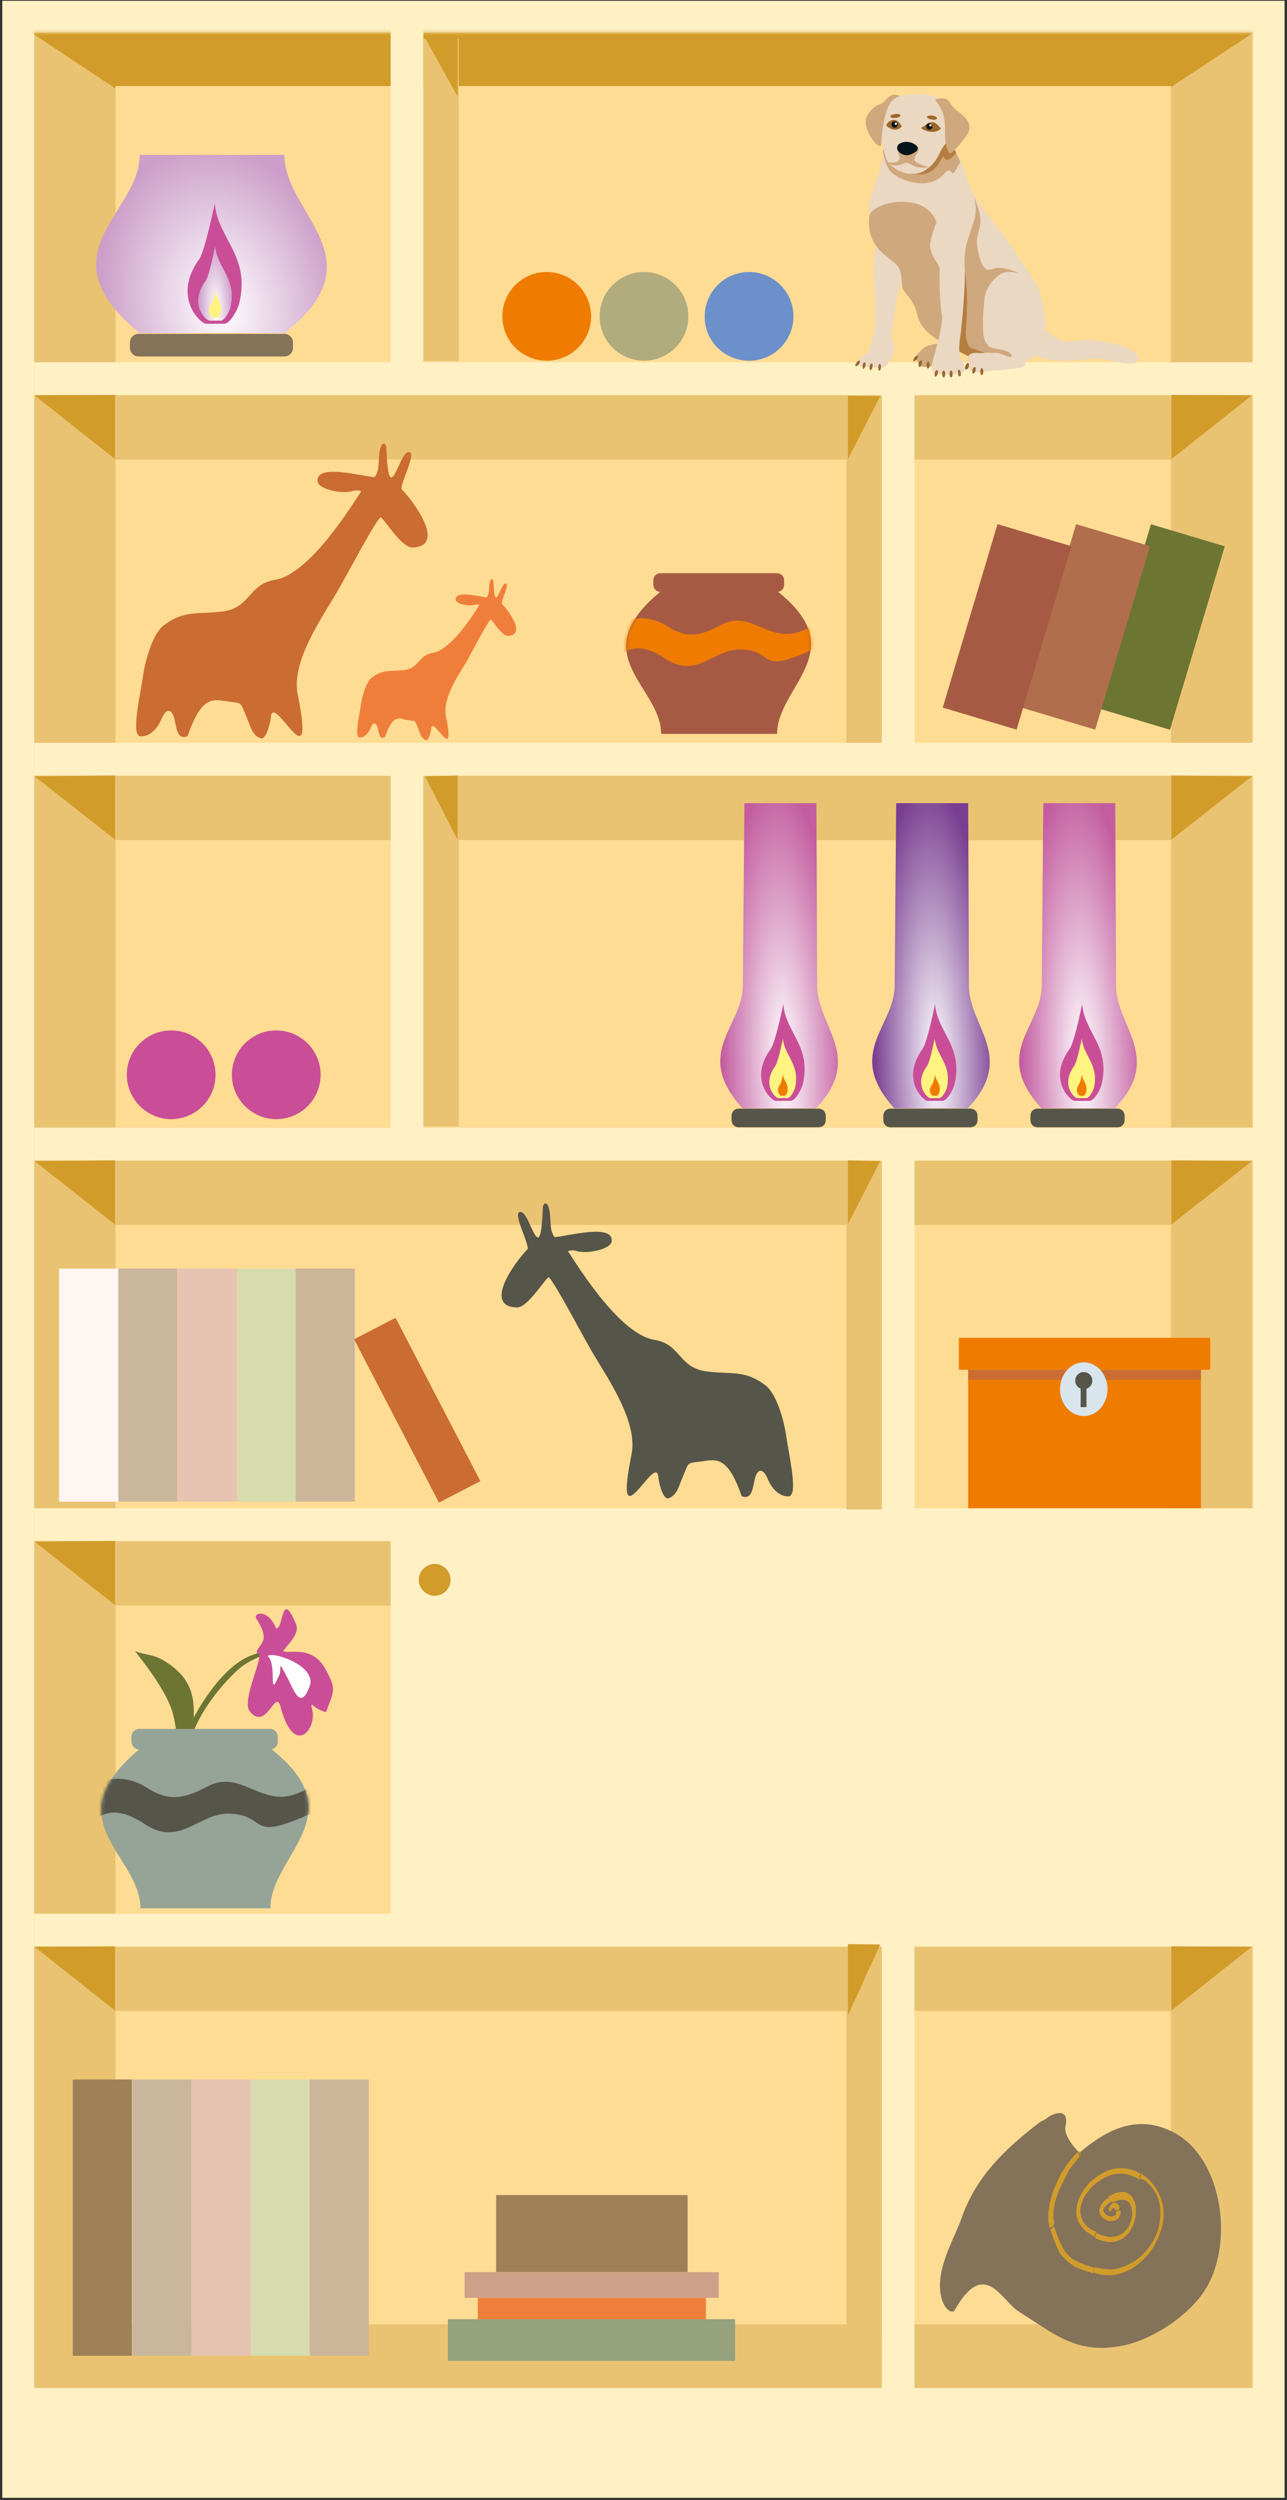 <svg width="383" height="744" viewBox="0 0 383 744" fill="none" xmlns="http://www.w3.org/2000/svg">
<rect x="0" y="0" width="383" height="744" fill="#333333" stroke="none"/>
<path d="M382.279 0.237H0.678V743.289H382.279V0.237Z" fill="#FFF1C4"/>
<path d="M372.782 9.732H10.174V710.635H372.782V9.732Z" fill="#EAC372"/>
<mask id="mask0_2001_5" style="mask-type:luminance" maskUnits="userSpaceOnUse" x="10" y="9" width="363" height="702">
<path d="M372.782 9.732H10.174V710.635H372.782V9.732Z" fill="white"/>
</mask>
<g mask="url(#mask0_2001_5)">
<path fill-rule="evenodd" clip-rule="evenodd" d="M3.572 5.911L375.098 8.342L339.659 31.733H42.485L3.572 5.911Z" fill="#D29C2A"/>
</g>
<path d="M348.462 25.596H34.379V691.645H348.462V25.596Z" fill="#FFDC93"/>
<path d="M372.898 107.81H10.174V117.536H372.898V107.81Z" fill="#FFF1C4"/>
<path fill-rule="evenodd" clip-rule="evenodd" d="M34.263 117.536L10.29 117.652L34.263 136.642V117.536Z" fill="#D29C2A"/>
<path d="M348.461 117.652H34.263V136.758H348.461V117.652Z" fill="#EAC372"/>
<path d="M372.898 221.056H10.174V230.783H372.898V221.056Z" fill="#FFF1C4"/>
<path fill-rule="evenodd" clip-rule="evenodd" d="M34.263 230.783L10.29 231.015L34.263 249.889V230.783Z" fill="#D29C2A"/>
<path d="M348.461 230.899H34.263V250.005H348.461V230.899Z" fill="#EAC372"/>
<path d="M372.898 335.577H10.174V345.304H372.898V335.577Z" fill="#FFF1C4"/>
<path fill-rule="evenodd" clip-rule="evenodd" d="M34.263 345.304L10.29 345.535L34.263 364.41V345.304Z" fill="#D29C2A"/>
<path d="M348.461 345.419H34.263V364.525H348.461V345.419Z" fill="#EAC372"/>
<path d="M372.898 448.824H10.174V458.55H372.898V448.824Z" fill="#FFF1C4"/>
<path fill-rule="evenodd" clip-rule="evenodd" d="M34.263 458.55L10.29 458.782L34.263 477.656V458.55Z" fill="#D29C2A"/>
<path d="M348.461 458.666H34.263V477.772H348.461V458.666Z" fill="#EAC372"/>
<path d="M372.898 569.481H10.174V579.208H372.898V569.481Z" fill="#FFF1C4"/>
<path fill-rule="evenodd" clip-rule="evenodd" d="M34.263 579.208L10.29 579.324L34.263 598.314V579.208Z" fill="#D29C2A"/>
<path d="M348.461 579.324H34.263V598.43H348.461V579.324Z" fill="#EAC372"/>
<path fill-rule="evenodd" clip-rule="evenodd" d="M348.577 117.536L372.55 117.652L348.577 136.642V117.536Z" fill="#D29C2A"/>
<path fill-rule="evenodd" clip-rule="evenodd" d="M348.577 230.783L372.55 231.015L348.577 249.889V230.783Z" fill="#D29C2A"/>
<path fill-rule="evenodd" clip-rule="evenodd" d="M348.577 345.304L372.55 345.535L348.577 364.41V345.304Z" fill="#D29C2A"/>
<path fill-rule="evenodd" clip-rule="evenodd" d="M348.577 458.55L372.55 458.782L348.577 477.656V458.55Z" fill="#D29C2A"/>
<path fill-rule="evenodd" clip-rule="evenodd" d="M348.577 579.208L372.55 579.324L348.577 598.314V579.208Z" fill="#D29C2A"/>
<path fill-rule="evenodd" clip-rule="evenodd" d="M280.016 102.251C280.016 102.251 276.889 102.367 275.5 103.178C274.11 103.988 272.257 105.841 272.72 106.883C273.183 107.81 273.299 108.968 275.036 109.199C276.889 109.431 281.29 107.346 281.29 107.346C281.29 107.346 284.996 103.294 280.016 102.251Z" fill="#CFA87E"/>
<path fill-rule="evenodd" clip-rule="evenodd" d="M260.792 73.65C260.792 73.65 259.749 76.777 259.981 81.872C260.213 86.966 260.908 94.956 260.329 97.62C259.75 100.283 259.286 104.567 257.549 105.494C255.812 106.42 253.264 109.083 257.549 109.199C261.834 109.315 262.876 110.125 264.035 108.388C265.308 106.652 266.583 104.683 265.888 102.599C265.193 100.514 265.193 100.514 265.193 100.514C265.193 100.514 266.582 88.009 268.088 84.998C269.709 81.987 265.772 62.418 260.792 73.65Z" fill="#EBD8C3"/>
<path fill-rule="evenodd" clip-rule="evenodd" d="M259.75 56.86C261.255 52.691 264.266 44.007 262.877 37.522C267.857 34.975 276.774 30.112 281.291 40.07C281.291 40.07 285.923 46.67 287.081 51.07C288.24 55.471 289.977 59.176 293.914 63.808C297.852 68.439 307.928 83.261 308.97 85.693C309.665 87.43 311.402 93.104 311.055 98.199C312.56 99.588 315.108 101.557 317.54 101.557C321.362 101.672 321.13 100.63 327.731 101.557C334.333 102.483 339.544 104.915 338.734 107.115C337.807 109.315 332.132 107.694 329.932 107.115C327.732 106.536 324.489 106.652 321.825 107.115C319.393 107.462 312.097 107.694 307.928 105.841C303.758 109.547 295.42 109.315 287.197 105.146C277.469 100.283 273.879 97.967 272.837 92.293C271.91 89.167 269.941 87.546 269.015 86.04C268.088 84.535 269.015 80.366 266.698 78.166C264.382 75.966 259.866 72.956 259.286 68.671C258.707 64.618 258.128 61.145 259.75 56.86Z" fill="#EBD8C3"/>
<path fill-rule="evenodd" clip-rule="evenodd" d="M278.975 67.166C281.059 76.777 276.658 98.43 285.46 103.178C287.776 104.452 296.81 110.357 287.081 105.494C277.353 100.63 273.763 98.314 272.721 92.641C271.794 89.514 269.825 87.893 268.899 86.388C267.972 84.882 268.899 80.714 266.583 78.514C264.266 76.314 257.665 73.419 258.707 64.387C259.286 59.871 276.542 56.397 278.975 67.166Z" fill="#CFA87E"/>
<path fill-rule="evenodd" clip-rule="evenodd" d="M283.723 90.904C283.259 84.882 283.491 80.482 282.333 78.745C281.175 77.124 280.017 74.692 280.017 73.187C280.132 69.018 284.765 58.365 288.355 55.007C289.513 57.671 290.556 60.334 290.787 61.029C293.335 68.208 289.976 68.092 290.903 73.882C291.482 77.587 292.756 80.714 294.609 80.251C296.809 79.556 298.431 79.093 303.99 81.64C303.99 81.64 300.052 80.019 297.62 81.64C295.188 83.261 293.219 86.272 292.988 88.704C292.756 91.251 292.177 96.462 292.756 100.167C292.988 101.441 293.682 102.715 294.609 103.294C295.42 103.641 297.157 103.873 298.662 104.22C300.863 104.799 301.094 105.725 301.094 105.841C301.558 106.767 294.609 105.262 294.609 105.262C293.451 105.146 290.787 105.03 288.818 105.378C288.818 105.725 288.934 106.073 289.05 106.304C288.471 106.073 287.776 105.725 287.197 105.494C285.344 104.567 283.723 103.757 282.217 102.946C283.028 99.704 284.07 94.725 283.723 90.904Z" fill="#CFA87E"/>
<path fill-rule="evenodd" clip-rule="evenodd" d="M287.081 105.378C285.228 104.452 283.607 103.641 282.101 102.83C282.912 99.588 284.07 94.609 283.723 90.904C283.259 84.882 283.491 80.482 282.333 78.745C281.175 77.124 280.017 74.692 280.017 73.187C280.132 69.019 283.491 62.071 287.081 58.829C288.239 61.492 285.46 62.302 285.691 62.997C288.239 70.176 286.155 74.808 287.081 80.598C288.123 86.504 287.776 93.799 287.429 98.199C287.313 99.241 287.544 101.325 288.239 102.946C288.702 104.104 295.072 104.915 295.651 106.652C290.092 107.346 287.66 105.725 287.081 105.378Z" fill="#B47E40"/>
<path fill-rule="evenodd" clip-rule="evenodd" d="M262.761 45.165C262.761 45.165 263.456 49.565 265.193 51.186C267.509 53.27 270.868 54.428 273.995 54.544C281.407 54.66 281.407 48.754 283.26 51.418C283.839 52.344 284.881 49.565 285.807 48.175C284.649 45.396 281.175 40.185 281.175 40.185L262.877 44.238L262.761 45.165Z" fill="#CFA87E"/>
<path fill-rule="evenodd" clip-rule="evenodd" d="M264.15 44.586C264.15 44.586 264.614 48.06 266.351 49.681C268.667 51.765 271.331 51.881 273.763 51.881C279.901 51.765 280.132 45.049 281.059 47.017C281.87 48.639 284.07 46.207 284.533 45.396C283.375 42.617 281.175 40.185 281.175 40.185L264.15 43.544V44.586Z" fill="#B47E40"/>
<path fill-rule="evenodd" clip-rule="evenodd" d="M263.455 31.848C263.687 31.385 264.382 29.996 266.929 29.069C268.898 27.911 270.172 28.027 270.983 28.143C271.446 28.143 271.909 28.027 272.373 28.027C279.437 27.68 281.059 30.575 282.564 32.427C284.07 34.28 282.912 39.143 282.564 40.649C282.217 42.154 280.827 42.965 279.669 45.512C278.858 47.133 278.163 48.407 276.658 49.681C275.384 50.607 274.11 52.112 270.172 51.649C268.551 51.533 265.54 50.028 264.15 48.06C263.108 46.091 262.529 42.27 262.529 42.27C261.371 37.87 263.108 32.659 263.455 31.848Z" fill="#EBD8C3"/>
<path fill-rule="evenodd" clip-rule="evenodd" d="M268.204 37.87C268.667 37.407 267.162 35.901 266.583 35.785C266.351 35.67 264.73 35.322 263.688 37.291C264.382 37.986 266.235 39.491 268.204 37.87Z" fill="#9B672A"/>
<path fill-rule="evenodd" clip-rule="evenodd" d="M275.268 38.796C275.268 38.796 274.689 38.564 274.573 38.449C274.341 38.333 273.878 37.985 274.573 37.754C275.268 37.406 275.615 37.059 276.079 36.712C276.542 36.364 277.7 36.133 278.511 36.712C279.205 37.291 280.016 38.217 280.016 38.217C280.016 38.217 278.626 40.07 275.268 38.796Z" fill="#9B672A"/>
<path fill-rule="evenodd" clip-rule="evenodd" d="M266.235 37.986C266.698 37.986 267.162 37.638 267.162 37.059C267.162 36.596 266.814 36.133 266.235 36.133C265.772 36.133 265.309 36.48 265.309 37.059C265.309 37.522 265.656 37.986 266.235 37.986Z" fill="#04141A"/>
<path fill-rule="evenodd" clip-rule="evenodd" d="M276.542 38.565C277.005 38.565 277.468 38.217 277.468 37.638C277.468 37.175 277.121 36.712 276.542 36.712C276.079 36.712 275.615 37.059 275.615 37.638C275.731 38.217 276.079 38.565 276.542 38.565Z" fill="#04141A"/>
<path fill-rule="evenodd" clip-rule="evenodd" d="M266.583 37.175C266.814 37.175 266.93 37.059 266.93 36.827C266.93 36.596 266.814 36.48 266.583 36.48C266.351 36.48 266.235 36.596 266.235 36.827C266.235 36.943 266.351 37.175 266.583 37.175Z" fill="white"/>
<path fill-rule="evenodd" clip-rule="evenodd" d="M276.889 37.638C277.121 37.638 277.237 37.522 277.237 37.291C277.237 37.059 277.121 36.943 276.889 36.943C276.658 36.943 276.542 37.059 276.542 37.291C276.542 37.407 276.658 37.638 276.889 37.638Z" fill="white"/>
<path fill-rule="evenodd" clip-rule="evenodd" d="M278.279 29.648C278.279 29.648 280.132 28.953 281.406 29.416C282.68 29.88 282.796 31.385 284.765 32.89C286.734 34.396 290.092 36.943 287.66 40.301C285.228 43.659 283.028 45.975 282.564 45.512C282.101 45.165 281.406 43.544 281.29 41.228C281.175 38.796 281.406 37.175 280.827 34.627C280.48 32.427 278.279 29.648 278.279 29.648Z" fill="#CFA87E"/>
<path fill-rule="evenodd" clip-rule="evenodd" d="M267.741 28.606C267.741 28.606 266.583 27.796 265.309 28.375C264.035 28.953 262.992 30.343 262.992 30.343C262.992 30.343 262.413 30.922 261.487 31.154C260.56 31.385 258.707 32.775 257.781 35.091C256.97 37.522 259.17 41.343 260.908 42.965C262.645 44.586 262.297 41.807 262.297 41.807C262.297 41.807 262.645 35.785 264.266 31.964C265.309 29.301 267.162 28.953 267.741 28.606Z" fill="#CFA87E"/>
<path fill-rule="evenodd" clip-rule="evenodd" d="M276.542 49.681C276.542 49.681 271.909 48.755 272.141 47.365C272.257 46.323 273.068 45.512 273.299 44.933C273.415 44.239 273.299 43.196 272.025 42.733C270.751 42.27 266.003 42.154 267.045 44.702C267.972 47.249 267.856 47.365 267.277 47.944C266.698 48.639 264.034 48.291 264.034 48.291C264.034 48.291 265.771 50.144 269.014 48.639C270.867 47.712 271.678 50.723 276.542 49.681Z" fill="#CFA87E"/>
<path fill-rule="evenodd" clip-rule="evenodd" d="M270.057 46.207C270.057 46.207 269.014 46.207 268.204 45.743C267.509 45.28 266.814 44.701 267.045 43.543C267.393 42.386 270.172 41.459 272.373 43.08C274.689 44.701 270.983 46.091 270.057 46.207Z" fill="#04141A"/>
<path fill-rule="evenodd" clip-rule="evenodd" d="M288.007 54.544C288.007 54.544 291.713 59.986 289.86 65.66C288.123 71.218 286.733 73.766 287.081 79.671C287.428 85.577 285.923 99.009 285.923 99.009C285.923 99.009 284.88 105.03 285.923 106.767C286.965 108.504 288.239 110.588 285.459 111.167C282.68 111.746 278.163 111.167 278.163 111.167C278.163 111.167 276.889 110.82 277.352 108.388C277.932 105.957 277.932 105.957 277.932 105.957C277.932 105.957 280.943 96.809 280.48 90.788C280.016 84.766 280.248 80.366 279.09 78.629C277.932 77.008 276.773 74.576 276.773 73.071C277.005 67.745 284.88 51.186 288.007 54.544Z" fill="#EBD8C3"/>
<path fill-rule="evenodd" clip-rule="evenodd" d="M266.467 35.09C267.277 34.975 267.972 34.743 267.972 34.396C267.972 34.048 267.277 33.817 266.467 33.932C265.656 34.048 264.961 34.28 264.961 34.627C264.961 34.975 265.656 35.206 266.467 35.09Z" fill="#9B672A"/>
<path fill-rule="evenodd" clip-rule="evenodd" d="M278.859 35.207C278.859 34.859 278.28 34.512 277.469 34.396C276.658 34.28 275.963 34.512 275.848 34.743C275.848 35.091 276.427 35.438 277.237 35.554C278.048 35.786 278.743 35.554 278.859 35.207Z" fill="#9B672A"/>
<path fill-rule="evenodd" clip-rule="evenodd" d="M285.692 111.978C285.924 111.978 286.039 111.515 285.923 110.936C285.808 110.357 285.576 110.009 285.344 110.009C285.113 110.009 284.997 110.472 285.113 111.051C285.113 111.63 285.344 112.094 285.692 111.978Z" fill="#9B672A"/>
<path fill-rule="evenodd" clip-rule="evenodd" d="M283.028 112.326C283.259 112.326 283.491 111.862 283.491 111.283C283.491 110.704 283.259 110.241 283.028 110.241C282.796 110.241 282.564 110.704 282.564 111.283C282.564 111.862 282.796 112.326 283.028 112.326Z" fill="#9B672A"/>
<path fill-rule="evenodd" clip-rule="evenodd" d="M280.827 112.326C281.059 112.326 281.291 111.862 281.291 111.283C281.291 110.704 281.059 110.241 280.827 110.241C280.596 110.241 280.364 110.704 280.364 111.283C280.48 111.862 280.596 112.326 280.827 112.326Z" fill="#9B672A"/>
<path fill-rule="evenodd" clip-rule="evenodd" d="M279.09 111.168C279.206 110.589 279.09 110.125 278.858 110.125C278.627 110.125 278.279 110.473 278.164 111.052C278.048 111.631 278.164 112.094 278.395 112.094C278.627 112.094 278.974 111.631 279.09 111.168Z" fill="#9B672A"/>
<path fill-rule="evenodd" clip-rule="evenodd" d="M262.182 109.315C262.182 108.736 262.066 108.272 261.834 108.272C261.603 108.272 261.371 108.736 261.371 109.315C261.371 109.894 261.487 110.357 261.718 110.357C261.95 110.357 262.066 109.894 262.182 109.315Z" fill="#9B672A"/>
<path fill-rule="evenodd" clip-rule="evenodd" d="M259.634 109.199C259.749 108.62 259.633 108.157 259.402 108.157C259.17 108.157 258.823 108.504 258.823 109.083C258.707 109.662 258.823 110.125 259.054 110.125C259.286 110.241 259.518 109.778 259.634 109.199Z" fill="#9B672A"/>
<path fill-rule="evenodd" clip-rule="evenodd" d="M257.549 108.852C257.665 108.273 257.549 107.81 257.318 107.81C257.086 107.81 256.739 108.157 256.739 108.736C256.623 109.315 256.739 109.778 256.97 109.778C257.086 109.778 257.434 109.315 257.549 108.852Z" fill="#9B672A"/>
<path fill-rule="evenodd" clip-rule="evenodd" d="M255.58 108.389C255.928 107.925 256.043 107.462 255.812 107.346C255.58 107.231 255.233 107.462 254.885 107.925C254.538 108.389 254.422 108.852 254.654 108.968C254.769 109.083 255.233 108.852 255.58 108.389Z" fill="#9B672A"/>
<path fill-rule="evenodd" clip-rule="evenodd" d="M300.168 106.304C300.168 106.304 297.967 105.03 296.462 105.03C294.956 105.03 294.261 104.915 292.524 105.03C290.787 105.146 288.471 104.452 287.892 106.652C286.502 112.326 293.451 110.473 293.451 110.473C293.451 110.473 295.188 110.241 295.999 110.241C299.126 110.241 304.221 109.315 304.221 109.315C304.221 109.315 306.538 107.694 304.221 107.346C301.558 106.883 300.168 106.304 300.168 106.304Z" fill="#EBD8C3"/>
<path fill-rule="evenodd" clip-rule="evenodd" d="M292.177 111.631C292.409 111.631 292.64 111.167 292.64 110.589C292.64 110.01 292.409 109.546 292.177 109.546C291.946 109.546 291.714 110.01 291.714 110.589C291.714 111.167 291.946 111.631 292.177 111.631Z" fill="#9B672A"/>
<path fill-rule="evenodd" clip-rule="evenodd" d="M290.324 110.241C290.439 109.662 290.323 109.199 290.092 109.199C289.86 109.199 289.513 109.546 289.397 110.125C289.281 110.704 289.397 111.167 289.629 111.167C289.86 111.167 290.208 110.82 290.324 110.241Z" fill="#9B672A"/>
<path fill-rule="evenodd" clip-rule="evenodd" d="M288.239 109.199C288.471 108.62 288.355 108.157 288.123 108.041C287.892 107.925 287.544 108.273 287.313 108.852C287.081 109.431 287.197 109.894 287.429 110.01C287.776 110.01 288.123 109.662 288.239 109.199Z" fill="#9B672A"/>
<path fill-rule="evenodd" clip-rule="evenodd" d="M276.195 109.662C276.426 109.662 276.658 109.199 276.658 108.62C276.658 108.041 276.426 107.578 276.195 107.578C275.963 107.578 275.731 108.041 275.731 108.62C275.731 109.199 275.963 109.662 276.195 109.662Z" fill="#9B672A"/>
<path fill-rule="evenodd" clip-rule="evenodd" d="M274.342 108.273C274.458 107.694 274.342 107.23 274.11 107.23C273.879 107.23 273.531 107.578 273.416 108.157C273.3 108.736 273.416 109.199 273.647 109.199C273.879 109.315 274.11 108.852 274.342 108.273Z" fill="#9B672A"/>
<path fill-rule="evenodd" clip-rule="evenodd" d="M272.836 106.883C273.184 106.42 273.299 105.957 273.068 105.841C272.836 105.725 272.489 105.957 272.141 106.42C271.794 106.883 271.678 107.346 271.91 107.462C272.025 107.578 272.489 107.346 272.836 106.883Z" fill="#9B672A"/>
<path d="M125.986 227.888H116.258V341.482H125.986V227.888Z" fill="#FFF1C4"/>
<path d="M136.525 231.478H125.986V335.23H136.525V231.478Z" fill="#EAC372"/>
<path fill-rule="evenodd" clip-rule="evenodd" d="M136.177 230.783L126.449 231.015L136.177 249.889V230.783Z" fill="#D29C2A"/>
<path d="M272.141 114.757H262.413V227.309H272.141V114.757Z" fill="#FFF1C4"/>
<path d="M262.413 118.347H251.874V221.057H262.413V118.347Z" fill="#EAC372"/>
<path fill-rule="evenodd" clip-rule="evenodd" d="M252.337 117.768L261.949 117.884L252.337 136.643V117.768Z" fill="#D29C2A"/>
<path d="M125.986 8.342H116.258V113.368H125.986V8.342Z" fill="#FFF1C4"/>
<path d="M136.525 11.585H125.986V107.462H136.525V11.585Z" fill="#EAC372"/>
<path fill-rule="evenodd" clip-rule="evenodd" d="M136.177 11.005L126.449 11.237L136.177 28.722V11.005Z" fill="#D29C2A"/>
<path d="M125.986 455.54H116.258V575.966H125.986V455.54Z" fill="#FFF1C4"/>
<path d="M136.525 459.361H125.986V569.366H136.525V459.361Z" fill="#EAC372"/>
<path fill-rule="evenodd" clip-rule="evenodd" d="M136.177 458.667L126.449 458.898L136.177 478.93V458.667Z" fill="#D29C2A"/>
<path d="M272.141 342.409H262.413V455.424H272.141V342.409Z" fill="#FFF1C4"/>
<path d="M262.413 345.998H251.874V449.171H262.413V345.998Z" fill="#EAC372"/>
<path fill-rule="evenodd" clip-rule="evenodd" d="M252.337 345.304L261.949 345.535L252.337 364.294V345.304Z" fill="#D29C2A"/>
<path d="M272.141 575.155H262.413V712.14H272.141V575.155Z" fill="#FFF1C4"/>
<path d="M262.413 579.208H251.874V694.308H262.413V579.208Z" fill="#EAC372"/>
<path fill-rule="evenodd" clip-rule="evenodd" d="M252.337 578.513L261.949 578.629L252.337 599.704V578.513Z" fill="#D29C2A"/>
<path d="M92.169 618.81H74.565V701.024H92.169V618.81Z" fill="#D6DCAE"/>
<path d="M74.565 618.81H56.962V701.024H74.565V618.81Z" fill="#E7C3B2"/>
<path d="M56.962 618.81H39.358V701.024H56.962V618.81Z" fill="#CAB69C"/>
<path d="M39.243 618.81H21.64V701.024H39.243V618.81Z" fill="#9F8157"/>
<path d="M109.772 618.81H92.169V701.024H109.772V618.81Z" fill="#CCB69A"/>
<path fill-rule="evenodd" clip-rule="evenodd" d="M41.559 46.091H84.641C84.641 63.808 113.015 76.893 84.641 99.125H41.559C12.374 75.156 41.559 63.808 41.559 46.091Z" fill="url(#paint0_radial_2001_5)"/>
<path fill-rule="evenodd" clip-rule="evenodd" d="M41.211 99.357H84.641C86.03 99.357 87.189 100.515 87.189 101.904V103.526C87.189 104.915 86.03 106.073 84.641 106.073H41.211C39.821 106.073 38.663 104.915 38.663 103.526V101.904C38.663 100.515 39.821 99.357 41.211 99.357Z" fill="#847259"/>
<path fill-rule="evenodd" clip-rule="evenodd" d="M61.246 96.346H66.806C68.659 96.115 70.859 91.946 71.206 90.209C74.565 76.082 64.837 71.103 63.91 60.566C63.91 60.45 61.015 74.693 59.278 77.124C51.171 88.356 59.625 96.23 61.246 96.346Z" fill="#CA4E97"/>
<path fill-rule="evenodd" clip-rule="evenodd" d="M62.289 95.419H65.764C66.922 95.304 68.196 92.756 68.543 91.598C70.628 82.914 64.606 79.787 64.027 73.303C64.027 73.303 62.289 81.987 61.247 83.493C56.036 90.556 61.247 95.304 62.289 95.419Z" fill="url(#paint1_radial_2001_5)"/>
<path fill-rule="evenodd" clip-rule="evenodd" d="M63.331 94.493H64.605C65.068 94.493 65.532 93.567 65.647 93.104C66.342 89.977 64.258 88.819 64.026 86.503C64.026 86.503 63.447 89.63 62.984 90.209C61.015 92.756 62.984 94.493 63.331 94.493Z" fill="#FFF381"/>
<path d="M88.115 377.495H70.512V446.855H88.115V377.495Z" fill="#D6DCAE"/>
<path d="M70.513 377.495H52.909V446.855H70.513V377.495Z" fill="#E7C3B2"/>
<path d="M52.793 377.495H35.19V446.855H52.793V377.495Z" fill="#CAB69C"/>
<path d="M35.189 377.495H17.586V446.855H35.189V377.495Z" fill="#FEF6F2"/>
<path d="M105.604 377.495H88V446.855H105.604V377.495Z" fill="#CCB69A"/>
<path d="M117.707 392.135L105.374 398.541L130.627 447.144L142.96 440.738L117.707 392.135Z" fill="#CB6C32"/>
<path d="M342.508 156.01L326.206 210.599L348.178 217.159L364.48 162.569L342.508 156.01Z" fill="#6D7532"/>
<path d="M320.247 155.973L303.945 210.562L325.918 217.122L342.219 162.532L320.247 155.973Z" fill="#B06E4C"/>
<path d="M296.852 155.975L280.55 210.564L302.522 217.123L318.824 162.534L296.852 155.975Z" fill="#A65A44"/>
<path fill-rule="evenodd" clip-rule="evenodd" d="M311.749 630.158C312.444 629.463 318.466 626.337 317.076 632.821C316.382 635.832 321.13 640.579 321.246 640.579C329.584 633.516 338.618 629 349.272 634.558C364.212 642.316 367.686 669.065 357.726 682.728C352.515 689.908 342.208 696.624 333.406 698.129C320.087 700.561 313.486 694.308 303.295 687.939C297.967 684.697 293.103 671.612 284.07 687.476C283.259 688.981 279.206 686.434 279.785 678.676C280.364 671.844 284.302 665.359 286.155 660.033C290.44 647.874 298.546 639.884 309.549 631.431C310.243 631.084 311.286 630.621 311.749 630.158Z" fill="#847259"/>
<path fill-rule="evenodd" clip-rule="evenodd" d="M320.666 640.347C321.014 640.116 321.361 640.116 321.477 640.463C321.593 640.811 321.593 641.39 321.245 641.621L320.666 640.347ZM313.602 662.233L312.444 663.043L312.212 662.348L312.096 661.654L311.98 660.959V660.264V659.454V658.643L312.096 657.832L312.212 657.022L312.328 656.211L312.444 655.401L312.675 654.59L312.907 653.78L313.139 652.969L313.37 652.158L313.718 651.348L314.065 650.537L314.412 649.727L314.76 648.916L315.107 648.106L315.455 647.411L315.802 646.716L316.266 646.021L316.729 645.327L317.192 644.632L317.655 643.937L318.119 643.358L318.582 642.779L319.045 642.2L319.508 641.621L319.972 641.158L320.435 640.695L320.898 640.232L321.477 641.505L321.13 641.853L320.782 642.316L320.435 642.779L320.087 643.242L319.624 643.821L319.161 644.4L318.698 644.979L318.234 645.558L317.887 646.253L317.54 646.948L317.192 647.642L316.845 648.337L316.497 649.032L316.15 649.727L315.802 650.422L315.455 651.116L315.107 651.811L314.876 652.506L314.644 653.201L314.412 653.895L314.181 654.59L313.949 655.285L313.833 655.98L313.718 656.674L313.602 657.369L313.486 658.064V658.759V659.454V660.032L313.602 660.611L313.718 661.19L313.602 662.233ZM325.762 674.854L325.299 676.475L324.488 676.244L323.793 676.012L323.098 675.78L322.404 675.549L321.825 675.317L321.245 675.086L320.666 674.854L320.087 674.623L319.624 674.391L319.161 674.044L318.698 673.696L318.234 673.349L317.771 673.001L317.424 672.654L317.076 672.307L316.729 671.959L316.381 671.612L316.034 671.265L315.687 670.801L315.339 670.338L315.107 669.875L314.876 669.412L314.644 668.949L314.412 668.485L314.181 667.906L313.949 667.328L313.718 666.749L313.486 666.17L313.254 665.475L313.023 664.78L312.791 664.085L312.56 663.391L313.718 662.58L313.949 663.275L314.181 663.97L314.412 664.664L314.644 665.243L314.876 665.822L315.107 666.401L315.339 666.98L315.571 667.443L315.802 667.906L316.034 668.37L316.266 668.833L316.497 669.296L316.729 669.643L316.96 669.991L317.192 670.338L317.54 670.686L317.887 671.033L318.234 671.38L318.582 671.728L318.929 672.075L319.277 672.307L319.74 672.538L320.203 672.77L320.666 673.001L321.13 673.233L321.709 673.465L322.288 673.696L322.867 673.928L323.562 674.159L324.257 674.391L324.952 674.623L325.762 674.854ZM338.849 648.221L339.544 646.716L340.934 647.758L342.092 648.8L343.134 649.958L344.061 651.232L344.755 652.506L345.334 653.78L345.798 655.169L346.145 656.559L346.261 657.948V659.338L346.145 660.727L345.914 662.117L345.566 663.506L345.103 664.896L344.524 666.17L343.945 667.443L343.25 668.717L342.439 669.875L341.513 671.033L340.586 672.075L339.544 673.001L338.502 673.928L337.343 674.738L336.185 675.433L334.911 676.012L333.637 676.475L332.363 676.823L330.974 677.054H329.584L328.194 676.938L326.804 676.707L325.415 676.244L325.878 674.623L327.268 674.97L328.657 675.202L329.931 675.317H331.205L332.479 675.086L333.753 674.738L334.911 674.275L336.069 673.696L337.228 673.117L338.27 672.422L339.312 671.612L340.239 670.686L341.165 669.759L341.976 668.717L342.671 667.675L343.366 666.517L343.945 665.359L344.408 664.201L344.755 663.043L344.987 661.769L345.219 660.496L345.334 659.222V657.948L345.219 656.674L344.987 655.401L344.64 654.243L344.176 653.085L343.481 651.927L342.671 650.769L341.744 649.727L340.586 648.685L338.849 648.221ZM326.225 664.085L325.646 665.591L324.488 664.896L323.446 664.201L322.519 663.391L321.825 662.58L321.245 661.654L320.782 660.727L320.435 659.685L320.319 658.643V657.601L320.435 656.559L320.666 655.516L321.014 654.474L321.477 653.432L322.056 652.39L322.635 651.464L323.33 650.537L324.025 649.727L324.836 648.916L325.762 648.221L326.689 647.527L327.615 646.948L328.657 646.369L329.7 645.906L330.742 645.558L331.784 645.327L332.942 645.211H334.101L335.259 645.327L336.417 645.558L337.575 645.906L338.617 646.369L339.66 647.064L338.965 648.569L338.038 647.99L336.996 647.527L335.954 647.179L334.911 646.948L333.869 646.832H332.827L331.784 646.948L330.742 647.179L329.816 647.527L328.889 647.99L327.963 648.453L327.036 649.032L326.225 649.611L325.415 650.306L324.72 651.001L324.025 651.811L323.446 652.622L322.867 653.432L322.404 654.243L322.056 655.053L321.825 655.864L321.593 656.674L321.477 657.485V658.296L321.593 659.106L321.825 659.917L322.172 660.727L322.635 661.538L323.214 662.233L324.025 662.927L324.952 663.622L326.225 664.085ZM330.279 655.169L329.816 653.664L330.858 653.085L331.9 652.622L332.827 652.39L333.753 652.274H334.564L335.259 652.506L335.954 652.853L336.533 653.316L336.996 653.895L337.343 654.59L337.691 655.285L337.922 656.095L338.038 656.906V657.832V658.759L337.922 659.685L337.691 660.611L337.459 661.538L337.112 662.464L336.649 663.275L336.185 664.085L335.606 664.78L334.911 665.475L334.217 666.054L333.406 666.517L332.479 666.864L331.553 667.096L330.51 667.212L329.468 667.096L328.31 666.864L327.036 666.517L325.762 665.938L326.341 664.433L327.499 665.012L328.657 665.359L329.7 665.591L330.626 665.706L331.553 665.591L332.363 665.359L333.058 665.127L333.753 664.78L334.332 664.317L334.911 663.854L335.375 663.275L335.838 662.696L336.185 662.001L336.417 661.306L336.649 660.611L336.764 659.917L336.88 659.222V658.527V657.832L336.764 657.253L336.649 656.674L336.417 656.095L336.185 655.632L335.838 655.285L335.375 654.938L334.911 654.706L334.332 654.59H333.753L333.058 654.706L332.248 654.938L331.321 655.285L330.279 655.169ZM332.248 657.948L333.522 657.832V658.411L333.406 658.99L333.174 659.454L332.942 659.917L332.595 660.264L332.248 660.496L331.9 660.727L331.553 660.843L331.205 660.959H330.858H330.51H330.163L329.816 660.843L329.468 660.727L329.121 660.611L328.773 660.38L328.426 660.148L328.078 659.917L327.847 659.685L327.615 659.338L327.384 658.99L327.268 658.527L327.152 658.064V657.601L327.268 657.138L327.384 656.674L327.615 656.211L327.963 655.748L328.31 655.285L328.773 654.822L329.352 654.359L329.931 653.895L330.395 655.401L329.816 655.748L329.352 656.095L329.005 656.443L328.773 656.79L328.542 657.022L328.426 657.253L328.31 657.485V657.601V657.717V657.832L328.426 658.064L328.542 658.296L328.657 658.527L328.889 658.759L329.121 658.99L329.352 659.106L329.584 659.222L329.816 659.338L330.047 659.454L330.279 659.569H330.51H330.742H330.974H331.205L331.437 659.454L331.669 659.338L331.784 659.222L331.9 659.106L332.016 658.99L332.132 658.875V658.643L332.248 657.948ZM330.858 657.832L330.163 656.559L330.279 656.443L330.395 656.327L330.51 656.211L330.626 656.095L330.742 655.98L330.858 655.864L330.974 655.748L331.089 655.632L331.205 655.516H331.321H331.437H331.553H331.669H331.784H331.9H332.016H332.132H332.248L332.363 655.632L332.479 655.748L332.595 655.864L332.711 655.98L332.827 656.095L332.942 656.211L333.058 656.327V656.443V656.559V656.674V656.906V657.138V657.369V657.601L331.784 657.717V657.601V657.485V657.369V657.253V657.138H331.669H331.553H331.437H331.321H331.205H331.089L330.974 657.253L330.858 657.369L330.742 657.485L330.858 657.832ZM330.858 657.832C330.626 658.064 330.163 658.064 330.047 657.717C329.816 657.369 329.931 656.906 330.279 656.559L330.858 657.832Z" fill="#D29C2A"/>
<path d="M357.379 407.601H288.123V448.824H357.379V407.601Z" fill="#EF7C00"/>
<path d="M360.158 398.106H285.344V407.601H360.158V398.106Z" fill="#EF7C00"/>
<path d="M357.379 407.601H288.123V410.612H357.379V407.601Z" fill="#CB6C32"/>
<path d="M322.52 421.38C326.421 421.38 329.584 417.803 329.584 413.391C329.584 408.978 326.421 405.401 322.52 405.401C318.618 405.401 315.455 408.978 315.455 413.391C315.455 417.803 318.618 421.38 322.52 421.38Z" fill="#D9E5EC"/>
<path d="M322.519 413.391C323.927 413.391 325.067 412.25 325.067 410.843C325.067 409.436 323.927 408.296 322.519 408.296C321.112 408.296 319.972 409.436 319.972 410.843C319.972 412.25 321.112 413.391 322.519 413.391Z" fill="#565549"/>
<path d="M323.33 411.885H321.593V418.717H323.33V411.885Z" fill="#565549"/>
<path fill-rule="evenodd" clip-rule="evenodd" d="M310.012 293.312L310.475 239.004H331.9L332.132 293.312C332.132 305.47 346.261 314.502 331.785 329.787H309.896C294.956 313.344 310.012 305.47 310.012 293.312Z" fill="url(#paint2_radial_2001_5)"/>
<path fill-rule="evenodd" clip-rule="evenodd" d="M308.738 329.903H332.595C333.753 329.903 334.68 330.829 334.68 331.987V333.377C334.68 334.535 333.753 335.461 332.595 335.461H308.738C307.58 335.461 306.653 334.535 306.653 333.377V331.987C306.653 330.829 307.58 329.903 308.738 329.903Z" fill="#565549"/>
<path fill-rule="evenodd" clip-rule="evenodd" d="M319.74 327.587H324.257C325.762 327.471 327.5 324.113 327.847 322.608C330.511 311.26 322.636 307.207 322.057 298.754C322.057 298.754 319.74 310.102 318.35 312.071C311.633 321.218 318.466 327.471 319.74 327.587Z" fill="#CA4E97"/>
<path fill-rule="evenodd" clip-rule="evenodd" d="M320.551 326.777H323.331C324.257 326.661 325.3 324.577 325.531 323.766C327.153 316.818 322.404 314.271 321.941 309.06C321.941 309.06 320.551 316.008 319.625 317.281C315.571 322.84 319.741 326.777 320.551 326.777Z" fill="#FFF381"/>
<path fill-rule="evenodd" clip-rule="evenodd" d="M321.361 326.082H322.404C322.751 326.082 323.098 325.271 323.214 325.039C323.793 322.492 322.056 321.566 321.94 319.713C321.94 319.713 321.477 322.26 321.13 322.608C319.624 324.692 321.13 326.082 321.361 326.082Z" fill="#EF7C00"/>
<path fill-rule="evenodd" clip-rule="evenodd" d="M266.235 293.312L266.698 239.004H288.123L288.355 293.312C288.355 305.47 302.484 314.502 288.008 329.787H266.119C251.295 313.344 266.235 305.47 266.235 293.312Z" fill="url(#paint3_radial_2001_5)"/>
<path fill-rule="evenodd" clip-rule="evenodd" d="M264.961 329.903H288.818C289.976 329.903 290.903 330.829 290.903 331.987V333.377C290.903 334.535 289.976 335.461 288.818 335.461H264.961C263.803 335.461 262.876 334.535 262.876 333.377V331.987C262.876 330.829 263.803 329.903 264.961 329.903Z" fill="#565549"/>
<path fill-rule="evenodd" clip-rule="evenodd" d="M275.963 327.587H280.48C281.985 327.471 283.723 324.113 284.07 322.608C286.734 311.26 278.859 307.207 278.279 298.754C278.279 298.754 275.963 310.102 274.574 312.071C267.972 321.218 274.689 327.471 275.963 327.587Z" fill="#CA4E97"/>
<path fill-rule="evenodd" clip-rule="evenodd" d="M276.774 326.777H279.553C280.48 326.661 281.522 324.577 281.754 323.766C283.375 316.818 278.627 314.271 278.163 309.06C278.163 309.06 276.774 316.008 275.847 317.281C271.794 322.84 276.079 326.777 276.774 326.777Z" fill="#FFF381"/>
<path fill-rule="evenodd" clip-rule="evenodd" d="M277.701 326.082H278.743C279.091 326.082 279.438 325.271 279.554 325.039C280.133 322.492 278.396 321.566 278.28 319.713C278.28 319.713 277.817 322.26 277.469 322.608C275.848 324.692 277.353 326.082 277.701 326.082Z" fill="#EF7C00"/>
<path fill-rule="evenodd" clip-rule="evenodd" d="M221.068 293.312L221.531 239.004H242.956L243.188 293.312C243.188 305.47 257.317 314.502 242.84 329.787H220.952C206.012 313.344 221.068 305.47 221.068 293.312Z" fill="url(#paint4_radial_2001_5)"/>
<path fill-rule="evenodd" clip-rule="evenodd" d="M219.794 329.903H243.651C244.809 329.903 245.736 330.829 245.736 331.987V333.377C245.736 334.535 244.809 335.461 243.651 335.461H219.794C218.636 335.461 217.709 334.535 217.709 333.377V331.987C217.709 330.829 218.636 329.903 219.794 329.903Z" fill="#565549"/>
<path fill-rule="evenodd" clip-rule="evenodd" d="M230.796 327.587H235.313C236.818 327.471 238.555 324.113 238.903 322.608C241.566 311.26 233.691 307.207 233.112 298.754C233.112 298.754 230.796 310.102 229.406 312.071C222.689 321.218 229.522 327.471 230.796 327.587Z" fill="#CA4E97"/>
<path fill-rule="evenodd" clip-rule="evenodd" d="M231.607 326.777H234.386C235.313 326.661 236.355 324.577 236.587 323.766C238.208 316.818 233.46 314.271 232.997 309.06C232.997 309.06 231.607 316.008 230.68 317.281C226.627 322.84 230.796 326.777 231.607 326.777Z" fill="#FFF381"/>
<path fill-rule="evenodd" clip-rule="evenodd" d="M232.417 326.082H233.459C233.807 326.082 234.154 325.271 234.27 325.039C234.849 322.492 233.112 321.566 232.996 319.713C232.996 319.713 232.533 322.26 232.185 322.608C230.68 324.692 232.185 326.082 232.417 326.082Z" fill="#EF7C00"/>
<path fill-rule="evenodd" clip-rule="evenodd" d="M50.94 333.03C58.236 333.03 64.142 327.124 64.142 319.829C64.142 312.534 58.236 306.628 50.94 306.628C43.644 306.628 37.737 312.534 37.737 319.829C37.737 327.008 43.644 333.03 50.94 333.03Z" fill="#CA4E97"/>
<path fill-rule="evenodd" clip-rule="evenodd" d="M82.209 333.03C89.505 333.03 95.412 327.124 95.412 319.829C95.412 312.534 89.505 306.628 82.209 306.628C74.913 306.628 69.007 312.534 69.007 319.829C69.007 327.008 74.913 333.03 82.209 333.03Z" fill="#CA4E97"/>
<path d="M374.983 454.498H122.28V573.534H374.983V454.498Z" fill="#FFF1C4"/>
<path fill-rule="evenodd" clip-rule="evenodd" d="M129.345 474.877C132.009 474.877 134.093 472.677 134.093 470.13C134.093 467.467 131.893 465.382 129.345 465.382C126.797 465.382 124.597 467.582 124.597 470.13C124.597 472.677 126.797 474.877 129.345 474.877Z" fill="#D29C2A"/>
<path fill-rule="evenodd" clip-rule="evenodd" d="M57.657 511.121C57.657 511.121 65.532 495.489 75.492 492.362C77.577 491.668 85.22 488.425 80.009 491.668C78.04 492.825 73.871 494.099 71.091 496.647C64.258 502.668 58.004 512.163 56.962 517.49C55.688 524.206 53.951 519.342 53.256 521.427C52.445 519.574 52.909 512.974 50.592 507.416C47.465 500.005 40.053 491.32 40.169 491.32C43.528 492.71 45.381 491.899 49.782 494.794C55.804 498.847 58.004 503.363 57.657 511.121Z" fill="#6D7532"/>
<path fill-rule="evenodd" clip-rule="evenodd" d="M84.294 491.436C86.842 492.015 92.864 489.815 96.686 496.415C100.508 503.015 99.118 503.479 97.033 509.5C92.748 508.458 92.169 505.216 92.98 509.153C94.138 514.711 87.421 522.932 83.483 507.879C81.978 502.205 79.314 515.405 74.334 509.268C71.555 505.794 79.662 490.973 76.419 491.899C76.303 489.352 81.167 489.12 76.303 481.709C75.145 479.972 79.662 478.467 82.209 484.604C84.526 484.604 83.599 472.562 88.116 483.33C89.39 486.573 84.641 490.162 84.294 491.436Z" fill="#CA4E97"/>
<path fill-rule="evenodd" clip-rule="evenodd" d="M79.661 492.825C82.672 495.373 79.545 506.489 83.135 498.384C83.946 496.647 82.325 493.057 85.683 499.542C87.421 502.784 89.389 509.268 92.169 501.742C94.369 495.605 80.703 491.204 79.661 492.825Z" fill="white"/>
<path fill-rule="evenodd" clip-rule="evenodd" d="M41.791 567.86H80.472C80.472 551.996 105.951 540.185 80.472 520.269H41.791C15.617 541.806 41.791 551.996 41.791 567.86Z" fill="#96A498"/>
<mask id="mask1_2001_5" style="mask-type:luminance" maskUnits="userSpaceOnUse" x="30" y="520" width="62" height="48">
<path d="M41.791 567.86H80.472C80.472 551.996 105.951 540.185 80.472 520.269H41.791C15.617 541.806 41.791 551.996 41.791 567.86Z" fill="white"/>
</mask>
<g mask="url(#mask1_2001_5)">
<path fill-rule="evenodd" clip-rule="evenodd" d="M96.223 531.269L96.57 539.722C95.412 539.491 93.791 539.143 92.864 539.491C73.524 548.407 79.893 540.417 68.891 539.722C59.163 539.027 53.836 550.028 42.949 542.733C29.863 534.048 26.735 544.817 23.377 545.859V536.48C27.199 528.953 36.232 527.101 43.876 532.08C50.709 536.48 55.573 534.859 61.711 531.617C72.481 525.943 78.388 539.722 90.895 532.543C92.169 531.848 94.717 531.269 96.223 531.269Z" fill="#565549"/>
</g>
<path fill-rule="evenodd" clip-rule="evenodd" d="M41.443 520.616H80.356C81.63 520.616 82.672 519.574 82.672 518.3V516.795C82.672 515.521 81.63 514.479 80.356 514.479H41.443C40.169 514.479 39.127 515.521 39.127 516.795V518.3C39.127 519.458 40.169 520.616 41.443 520.616Z" fill="#96A498"/>
<path d="M218.752 690.139H133.282V702.529H218.752V690.139Z" fill="#96A17D"/>
<path d="M210.066 683.771H142.2V690.139H210.066V683.771Z" fill="#F07E3B"/>
<path d="M213.888 676.128H138.263V683.77H213.888V676.128Z" fill="#CEA089"/>
<path d="M204.622 653.201H147.643V676.128H204.622V653.201Z" fill="#9F8157"/>
<path fill-rule="evenodd" clip-rule="evenodd" d="M196.747 218.393H231.259C231.259 204.266 253.958 193.729 231.259 175.896H196.747C173.353 195.003 196.747 204.15 196.747 218.393Z" fill="#A65A44"/>
<mask id="mask2_2001_5" style="mask-type:luminance" maskUnits="userSpaceOnUse" x="186" y="175" width="56" height="44">
<path d="M196.747 218.393H231.259C231.259 204.266 253.958 193.729 231.259 175.896H196.747C173.353 195.003 196.747 204.15 196.747 218.393Z" fill="white"/>
</mask>
<g mask="url(#mask2_2001_5)">
<path fill-rule="evenodd" clip-rule="evenodd" d="M245.273 185.623L245.62 193.266C244.578 193.034 243.188 192.687 242.378 193.034C225.122 201.024 230.796 193.845 221.068 193.266C212.382 192.687 207.634 202.414 197.906 195.929C186.209 188.171 183.429 197.782 180.418 198.708V190.371C183.777 183.655 191.883 182.034 198.716 186.434C204.854 190.371 209.139 188.866 214.583 185.971C224.195 180.876 229.407 193.15 240.64 186.781C241.683 186.202 243.999 185.623 245.273 185.623Z" fill="#EF7C00"/>
</g>
<path fill-rule="evenodd" clip-rule="evenodd" d="M196.515 176.128H231.259C232.417 176.128 233.344 175.202 233.344 174.044V172.654C233.344 171.496 232.417 170.57 231.259 170.57H196.515C195.357 170.57 194.431 171.496 194.431 172.654V174.044C194.431 175.202 195.357 176.128 196.515 176.128Z" fill="#A65A44"/>
<path fill-rule="evenodd" clip-rule="evenodd" d="M220.721 445.234C224.079 446.508 223.964 442.223 224.774 439.56C225.469 437.36 226.975 436.433 228.596 440.37C229.291 442.107 231.607 445.697 235.081 445.234C235.197 445.234 235.313 445.002 235.313 444.887C237.282 443.497 234.502 431.339 234.039 427.749C233.46 423.465 231.376 415.012 227.785 412.232C221.531 407.485 217.594 409.106 210.066 408.064C201.843 406.906 202.654 399.958 194.663 398.685C183.429 396.832 169.648 372.862 169.184 372.631C168.605 371.936 171.037 372.052 171.269 372.168C174.048 373.326 181.692 371.936 182.04 369.389C182.619 363.83 168.026 368.115 165.015 368.115C163.509 366.031 163.973 363.367 163.625 360.936C163.162 357.23 161.656 357.693 161.541 359.43C160.846 378.073 157.95 361.399 155.171 360.704C151.928 359.893 157.487 369.968 157.024 371.704C153.55 375.178 143.474 388.726 153.781 389.074C157.024 389.189 162.12 380.621 163.278 380.042C165.247 381.779 173.701 398.221 176.828 403.316C181.46 411.075 189.799 423.349 187.946 432.728C182.271 460.75 195.358 431.454 195.937 439.676C195.937 440.486 197.211 446.623 199.064 445.813C201.612 444.771 201.959 442.223 203.117 439.676C205.318 434.349 204.16 435.623 210.066 434.697C213.656 434.233 216.899 434.118 220.721 445.234Z" fill="#565549"/>
<path fill-rule="evenodd" clip-rule="evenodd" d="M55.804 219.088C52.445 220.362 52.561 216.077 51.751 213.414C51.056 211.214 49.55 210.288 47.929 214.225C47.234 215.961 44.918 219.551 41.443 219.088C41.327 219.088 41.212 218.856 41.212 218.74C39.243 217.351 42.022 205.193 42.486 201.603C43.065 197.319 45.149 188.866 48.739 186.087C54.993 181.339 58.931 182.96 66.459 181.918C74.681 180.76 73.871 173.812 81.862 172.539C93.096 170.686 106.877 146.716 107.34 146.485C107.92 145.79 105.487 145.906 105.256 146.022C102.476 147.18 94.833 145.79 94.485 143.243C93.906 137.684 108.499 141.969 111.51 141.969C113.015 139.885 112.552 137.221 112.899 134.79C113.363 131.084 114.868 131.547 114.984 133.284C115.679 151.927 118.574 135.253 121.354 134.558C124.596 133.747 119.037 143.822 119.501 145.558C122.975 149.032 133.051 162.58 122.743 162.928C119.501 163.043 114.405 154.475 113.247 153.896C111.278 155.633 102.824 172.075 99.697 177.17C95.064 184.929 86.726 197.203 88.579 206.582C94.254 234.604 81.167 205.308 80.588 213.53C80.588 214.34 79.314 220.477 77.461 219.667C74.913 218.625 74.566 216.077 73.407 213.53C71.207 208.203 72.365 209.477 66.459 208.551C62.868 207.972 59.626 207.972 55.804 219.088Z" fill="#CB6C32"/>
<path fill-rule="evenodd" clip-rule="evenodd" d="M114.521 219.435C112.668 220.13 112.784 217.814 112.321 216.309C111.973 215.151 111.047 214.572 110.236 216.772C109.889 217.699 108.615 219.667 106.762 219.435C106.646 219.435 106.646 219.32 106.646 219.32C105.604 218.509 107.109 212.025 107.341 210.056C107.688 207.74 108.731 203.108 110.699 201.603C114.058 199.056 116.258 199.866 120.312 199.403C124.828 198.824 124.365 195.003 128.766 194.308C134.904 193.266 142.432 180.297 142.548 180.181C142.895 179.834 141.505 179.834 141.39 179.95C139.884 180.529 135.715 179.834 135.599 178.444C135.367 175.434 143.243 177.749 144.864 177.749C145.675 176.592 145.443 175.202 145.675 173.812C145.906 171.844 146.717 172.076 146.833 173.002C147.18 183.192 148.802 174.044 150.307 173.697C152.044 173.233 149.033 178.676 149.381 179.718C151.234 181.571 156.793 188.981 151.118 189.213C149.381 189.329 146.601 184.581 146.022 184.35C144.98 185.276 140.347 194.192 138.726 197.087C136.178 201.256 131.661 207.972 132.704 213.067C135.831 228.352 128.65 212.372 128.303 216.888C128.303 217.351 127.608 220.709 126.681 220.246C125.292 219.667 125.06 218.277 124.481 216.888C123.323 213.993 123.902 214.688 120.659 214.225C118.343 213.298 116.606 213.298 114.521 219.435Z" fill="#F07E3B"/>
<path fill-rule="evenodd" clip-rule="evenodd" d="M162.699 107.346C169.995 107.346 175.901 101.441 175.901 94.146C175.901 86.851 169.995 80.945 162.699 80.945C155.402 80.945 149.496 86.851 149.496 94.146C149.496 101.441 155.402 107.346 162.699 107.346Z" fill="#EF7C00"/>
<path fill-rule="evenodd" clip-rule="evenodd" d="M191.652 107.346C198.948 107.346 204.854 101.441 204.854 94.146C204.854 86.851 198.948 80.945 191.652 80.945C184.356 80.945 178.449 86.851 178.449 94.146C178.449 101.441 184.356 107.346 191.652 107.346Z" fill="#B1AC7E"/>
<path fill-rule="evenodd" clip-rule="evenodd" d="M222.921 107.346C230.217 107.346 236.124 101.441 236.124 94.146C236.124 86.851 230.217 80.945 222.921 80.945C215.625 80.945 209.718 86.851 209.718 94.146C209.603 101.441 215.625 107.346 222.921 107.346Z" fill="#6C90CA"/>
<defs>
<radialGradient id="paint0_radial_2001_5" cx="0" cy="0" r="1" gradientUnits="userSpaceOnUse" gradientTransform="translate(65.75 91.255) rotate(-101.228) scale(49.044 35.74)">
<stop stop-color="white"/>
<stop offset="1" stop-color="#CC9EC9"/>
</radialGradient>
<radialGradient id="paint1_radial_2001_5" cx="0" cy="0" r="1" gradientUnits="userSpaceOnUse" gradientTransform="translate(64.293 92.228) rotate(-91.941) scale(20.216 5.2)">
<stop stop-color="white"/>
<stop offset="1" stop-color="#CC9EC9"/>
</radialGradient>
<radialGradient id="paint2_radial_2001_5" cx="0" cy="0" r="1" gradientUnits="userSpaceOnUse" gradientTransform="translate(322.153 316.44) rotate(-91.635) scale(83.29 18.375)">
<stop stop-color="white"/>
<stop offset="1" stop-color="#C35DA0"/>
</radialGradient>
<radialGradient id="paint3_radial_2001_5" cx="0" cy="0" r="1" gradientUnits="userSpaceOnUse" gradientTransform="translate(278.444 316.441) rotate(-91.635) scale(83.29 18.375)">
<stop stop-color="white"/>
<stop offset="1" stop-color="#793E91"/>
</radialGradient>
<radialGradient id="paint4_radial_2001_5" cx="0" cy="0" r="1" gradientUnits="userSpaceOnUse" gradientTransform="translate(233.226 316.441) rotate(-91.635) scale(83.29 18.375)">
<stop stop-color="white"/>
<stop offset="1" stop-color="#C35DA0"/>
</radialGradient>
</defs>
</svg>
